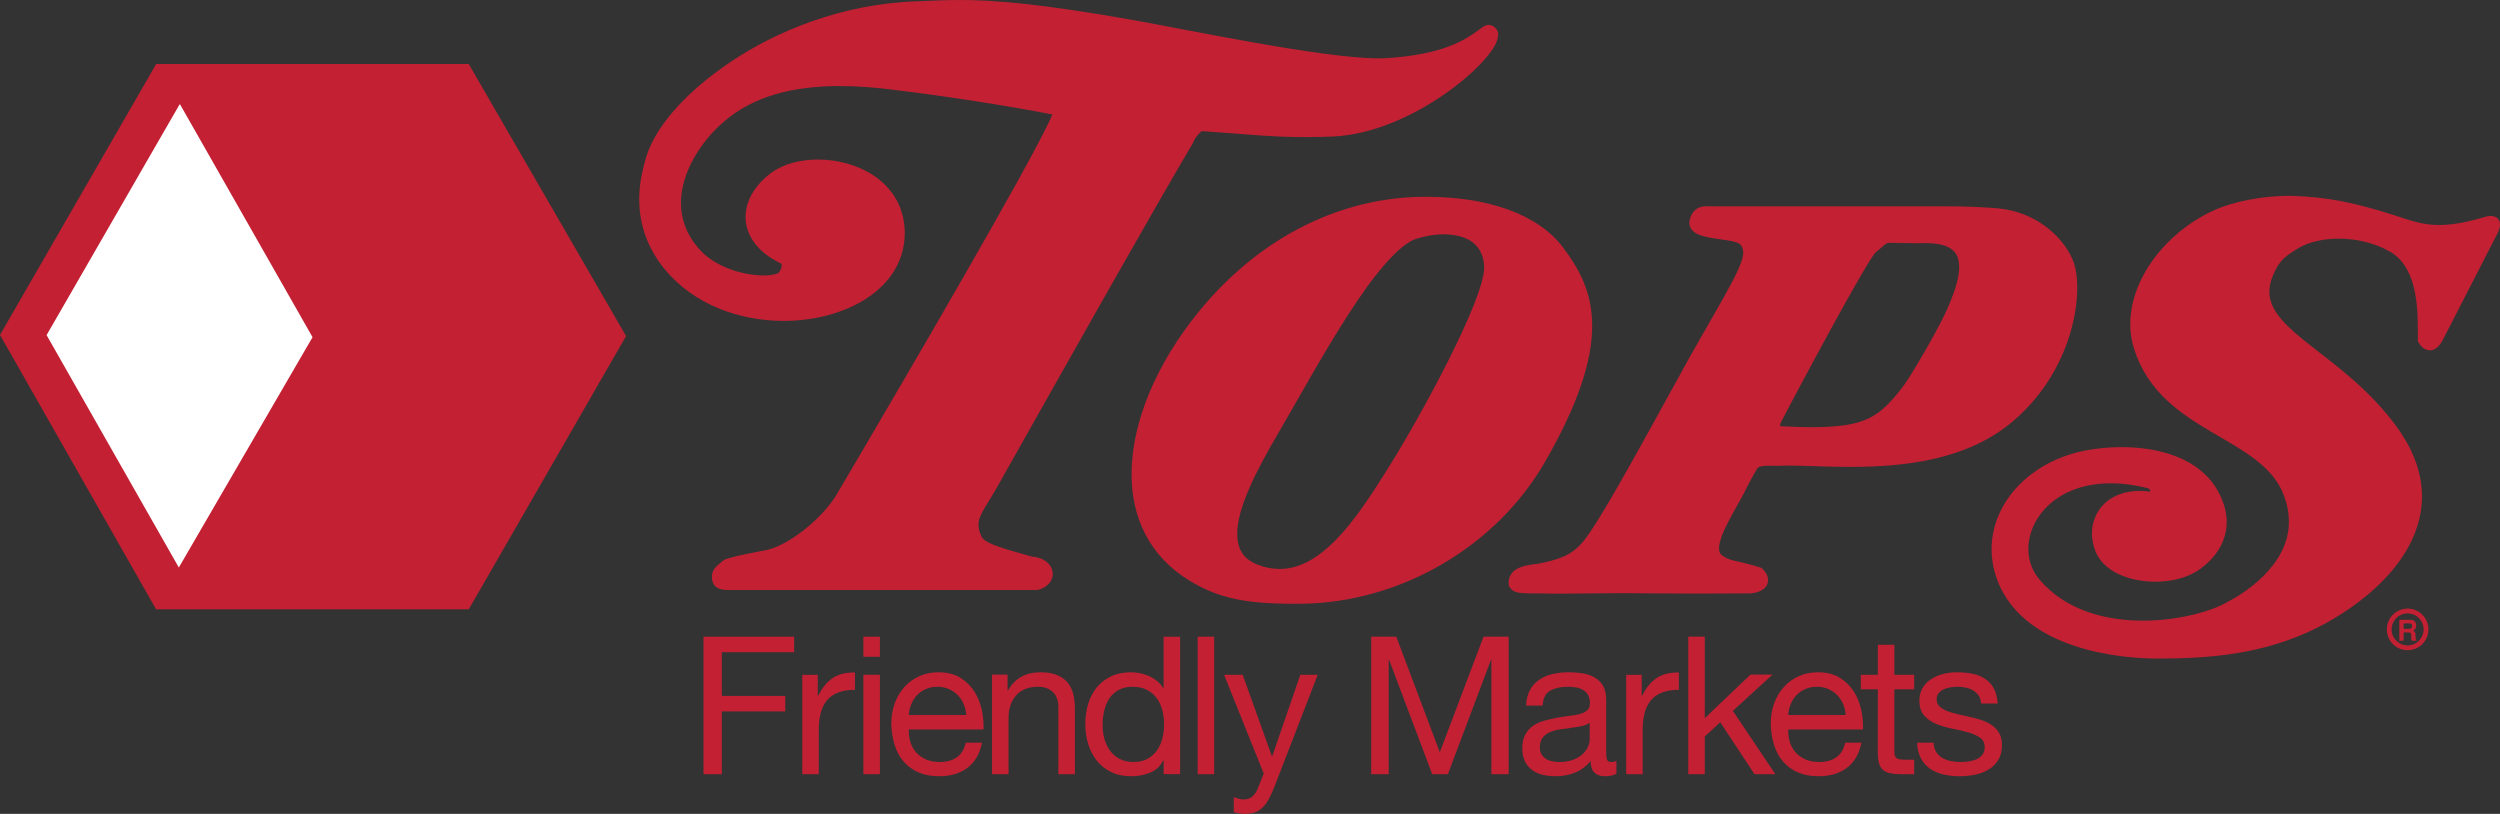 <?xml version="1.0" encoding="utf-8"?>
<!-- Generator: Adobe Illustrator 24.1.0, SVG Export Plug-In . SVG Version: 6.00 Build 0)  -->
<svg version="1.1" id="Layer_1" xmlns="http://www.w3.org/2000/svg" xmlns:xlink="http://www.w3.org/1999/xlink" x="0px" y="0px"
	 viewBox="0 0 202.454 65.907" enable-background="new 0 0 202.454 65.907" xml:space="preserve">
<rect x="0" y="0" width="202.454" height="65.907" fill="#333333" stroke="none"/>
<rect display="none" fill="#C32033" width="202.454" height="65.907"/>
<g id="normal">
	<g>
		<polygon fill="#C32033" points="64.311,51.561 64.311,52.817 58.453,52.817 58.453,56.357 
			63.591,56.357 63.591,57.612 58.453,57.612 58.453,62.696 56.971,62.696 
			56.971,51.561 		"/>
		<path fill="#C32033" d="M66.225,54.65v1.697h0.033c0.325-0.654,0.722-1.136,1.193-1.447
			c0.469-0.312,1.065-0.457,1.785-0.437v1.4c-0.533,0-0.986,0.073-1.363,0.218
			c-0.376,0.145-0.679,0.358-0.908,0.638c-0.23,0.281-0.397,0.621-0.501,1.02
			c-0.105,0.4-0.157,0.859-0.157,1.377v3.58h-1.337v-8.046H66.225z"/>
		<path fill="#C32033" d="M69.918,51.561h1.338v1.626h-1.338V51.561z M71.256,62.696h-1.338
			v-8.055h1.338V62.696z"/>
		<path fill="#C32033" d="M78.348,62.178c-0.606,0.455-1.368,0.683-2.287,0.683
			c-0.648,0-1.209-0.104-1.684-0.312c-0.475-0.208-0.875-0.499-1.198-0.873
			c-0.324-0.374-0.567-0.821-0.729-1.34c-0.162-0.52-0.253-1.087-0.274-1.7
			c0-0.613,0.094-1.174,0.282-1.684c0.188-0.509,0.451-0.95,0.791-1.325
			c0.339-0.374,0.741-0.665,1.206-0.872c0.464-0.208,0.974-0.312,1.527-0.312
			c0.72,0,1.318,0.149,1.794,0.446c0.475,0.297,0.856,0.675,1.143,1.134
			c0.287,0.459,0.486,0.96,0.596,1.502c0.109,0.543,0.153,1.059,0.133,1.549
			h-6.052c-0.01,0.351,0.031,0.684,0.125,0.999
			c0.094,0.315,0.245,0.594,0.453,0.838c0.209,0.242,0.475,0.436,0.797,0.58
			c0.323,0.145,0.704,0.217,1.141,0.217c0.563,0,1.024-0.129,1.383-0.387
			c0.36-0.258,0.597-0.65,0.712-1.177h1.316
			C79.345,61.044,78.953,61.722,78.348,62.178 M78.036,57.009
			c-0.12-0.282-0.282-0.525-0.485-0.728c-0.204-0.203-0.444-0.365-0.721-0.485
			c-0.277-0.12-0.582-0.18-0.915-0.18c-0.346,0-0.656,0.06-0.932,0.18
			c-0.278,0.12-0.515,0.284-0.713,0.493c-0.199,0.208-0.355,0.451-0.47,0.728
			c-0.116,0.276-0.183,0.571-0.204,0.883h4.652
			C78.227,57.588,78.157,57.291,78.036,57.009"/>
		<path fill="#C32033" d="M81.596,54.63v1.279h0.038c0.552-0.977,1.428-1.466,2.628-1.466
			c0.532,0,0.975,0.073,1.33,0.219c0.354,0.145,0.641,0.348,0.86,0.608
			s0.373,0.569,0.461,0.928c0.089,0.359,0.134,0.757,0.134,1.193v5.305h-1.339
			V57.238c0-0.499-0.145-0.894-0.438-1.185c-0.291-0.292-0.692-0.437-1.203-0.437
			c-0.407,0-0.759,0.062-1.056,0.187s-0.544,0.302-0.743,0.531
			c-0.198,0.229-0.346,0.496-0.445,0.803s-0.149,0.641-0.149,1.005v4.554h-1.337
			v-8.066H81.596z"/>
		<path fill="#C32033" d="M94.23,62.69l0.005-1.092h-0.047
			c-0.219,0.447-0.563,0.769-1.031,0.967c-0.469,0.197-0.985,0.296-1.547,0.296
			c-0.626,0-1.17-0.114-1.634-0.343c-0.464-0.228-0.849-0.535-1.156-0.92
			c-0.307-0.384-0.539-0.831-0.695-1.341c-0.157-0.508-0.235-1.049-0.235-1.62
			c0-0.572,0.075-1.112,0.227-1.622c0.151-0.509,0.38-0.953,0.687-1.333
			c0.307-0.379,0.693-0.681,1.156-0.904c0.464-0.223,1.003-0.335,1.619-0.335
			c0.208,0,0.432,0.021,0.671,0.062c0.24,0.042,0.479,0.112,0.719,0.211
			c0.24,0.099,0.466,0.229,0.68,0.389c0.214,0.161,0.393,0.361,0.539,0.6
			h0.042v-4.144h1.337v11.129H94.23z M89.438,59.831
			c0.099,0.358,0.251,0.678,0.454,0.958c0.204,0.281,0.465,0.504,0.784,0.67
			c0.318,0.166,0.692,0.249,1.12,0.249c0.449,0,0.83-0.088,1.143-0.265
			c0.313-0.176,0.569-0.407,0.768-0.693c0.198-0.285,0.341-0.61,0.43-0.974
			c0.089-0.363,0.133-0.732,0.133-1.106c0-0.395-0.046-0.776-0.141-1.145
			c-0.094-0.369-0.243-0.693-0.446-0.974c-0.204-0.28-0.467-0.506-0.791-0.678
			c-0.324-0.171-0.715-0.257-1.175-0.257c-0.449,0-0.829,0.089-1.143,0.265
			c-0.313,0.176-0.564,0.411-0.752,0.701c-0.188,0.291-0.323,0.624-0.407,0.997
			c-0.084,0.375-0.125,0.759-0.125,1.153C89.29,59.106,89.339,59.473,89.438,59.831"/>
		<rect x="96.989" y="51.561" fill="#C32033" width="1.338" height="11.135"/>
		<path fill="#C32033" d="M102.724,64.754c-0.151,0.27-0.318,0.491-0.501,0.663
			c-0.182,0.171-0.384,0.295-0.603,0.373c-0.22,0.078-0.479,0.117-0.782,0.117
			c-0.158,0-0.314-0.011-0.47-0.031c-0.157-0.022-0.309-0.058-0.454-0.11v-1.214
			c0.125,0.041,0.253,0.082,0.383,0.125c0.13,0.041,0.264,0.062,0.4,0.062
			c0.271,0,0.49-0.062,0.657-0.187c0.167-0.125,0.313-0.307,0.439-0.545
			l0.548-1.355l-3.21-8.004h1.503l2.365,6.587h0.031l2.271-6.587h1.41
			l-3.524,9.11C103.03,64.152,102.875,64.484,102.724,64.754"/>
		<polygon fill="#C32033" points="113.075,51.561 116.599,60.918 120.138,51.561 122.175,51.561 
			122.175,62.696 120.775,62.696 120.775,53.433 120.743,53.433 117.251,62.696 
			115.983,62.696 112.491,53.433 112.46,53.433 112.46,62.696 111.04,62.696 
			111.04,51.561 		"/>
		<path fill="#C32033" d="M129.946,62.861c-0.346,0-0.622-0.097-0.824-0.289
			c-0.205-0.192-0.307-0.506-0.307-0.943c-0.365,0.437-0.792,0.751-1.278,0.943
			c-0.487,0.192-1.012,0.289-1.576,0.289c-0.366,0-0.711-0.04-1.036-0.118
			c-0.324-0.077-0.608-0.207-0.854-0.389c-0.245-0.182-0.44-0.415-0.58-0.701
			c-0.142-0.285-0.212-0.631-0.212-1.036c0-0.457,0.078-0.831,0.235-1.122
			c0.157-0.29,0.363-0.527,0.62-0.708c0.256-0.182,0.55-0.32,0.879-0.413
			c0.329-0.094,0.666-0.172,1.011-0.235c0.366-0.072,0.714-0.127,1.043-0.163
			c0.33-0.036,0.62-0.089,0.871-0.155c0.251-0.069,0.449-0.166,0.595-0.296
			c0.147-0.13,0.22-0.32,0.22-0.57c0-0.29-0.055-0.524-0.164-0.7
			c-0.111-0.177-0.251-0.312-0.423-0.405c-0.173-0.094-0.367-0.156-0.582-0.187
			c-0.213-0.032-0.426-0.047-0.634-0.047c-0.566,0-1.037,0.106-1.413,0.319
			c-0.376,0.212-0.581,0.613-0.612,1.204h-1.337
			c0.02-0.499,0.126-0.92,0.313-1.262c0.189-0.344,0.44-0.622,0.754-0.834
			c0.314-0.213,0.676-0.366,1.083-0.46c0.408-0.094,0.838-0.141,1.288-0.141
			c0.365,0,0.73,0.026,1.09,0.079c0.361,0.051,0.689,0.158,0.981,0.319
			c0.293,0.161,0.528,0.387,0.708,0.678c0.177,0.292,0.266,0.671,0.266,1.138
			v4.148c0,0.312,0.018,0.54,0.055,0.686c0.036,0.145,0.158,0.218,0.368,0.218
			c0.115,0,0.251-0.026,0.406-0.078v1.028
			C130.672,62.793,130.353,62.861,129.946,62.861 M128.078,58.802
			c-0.271,0.058-0.556,0.104-0.853,0.14c-0.297,0.037-0.597,0.079-0.899,0.125
			c-0.302,0.047-0.572,0.122-0.813,0.226c-0.239,0.104-0.435,0.252-0.587,0.444
			c-0.15,0.192-0.226,0.454-0.226,0.787c0,0.218,0.043,0.402,0.132,0.553
			c0.089,0.15,0.204,0.273,0.345,0.366c0.141,0.094,0.307,0.161,0.5,0.203
			c0.193,0.041,0.389,0.062,0.587,0.062c0.437,0,0.813-0.059,1.126-0.179
			c0.313-0.12,0.567-0.27,0.765-0.452c0.198-0.182,0.345-0.379,0.439-0.592
			s0.14-0.413,0.14-0.6v-1.356C128.566,58.654,128.347,58.745,128.078,58.802"/>
		<path fill="#C32033" d="M132.946,54.65v1.697h0.034
			c0.324-0.654,0.721-1.136,1.192-1.447c0.47-0.312,1.065-0.457,1.786-0.437
			v1.4c-0.533,0-0.987,0.073-1.363,0.218c-0.377,0.145-0.679,0.358-0.909,0.638
			c-0.229,0.281-0.396,0.621-0.5,1.02c-0.104,0.4-0.158,0.859-0.158,1.377v3.58
			H131.691v-8.046H132.946z"/>
		<polygon fill="#C32033" points="138.056,51.561 138.056,58.158 141.754,54.633 143.539,54.633 
			140.328,57.565 143.773,62.696 142.082,62.696 139.309,58.489 138.056,59.642 
			138.056,62.696 136.718,62.696 136.718,51.561 		"/>
		<path fill="#C32033" d="M149.567,62.178c-0.606,0.455-1.369,0.683-2.288,0.683
			c-0.648,0-1.209-0.104-1.683-0.312c-0.476-0.208-0.876-0.499-1.2-0.873
			c-0.322-0.374-0.565-0.821-0.727-1.34c-0.162-0.52-0.254-1.087-0.274-1.7
			c0-0.613,0.093-1.174,0.281-1.684c0.188-0.509,0.452-0.95,0.791-1.325
			c0.34-0.374,0.741-0.665,1.207-0.872c0.464-0.208,0.974-0.312,1.527-0.312
			c0.72,0,1.318,0.149,1.793,0.446c0.474,0.297,0.857,0.675,1.144,1.134
			c0.287,0.459,0.484,0.96,0.595,1.502c0.109,0.543,0.153,1.059,0.133,1.549
			h-6.051c-0.011,0.351,0.031,0.684,0.124,0.999
			c0.094,0.315,0.246,0.594,0.454,0.838c0.209,0.242,0.474,0.436,0.797,0.58
			c0.323,0.145,0.703,0.217,1.141,0.217c0.562,0,1.024-0.129,1.383-0.387
			c0.36-0.258,0.596-0.65,0.711-1.177h1.316
			C150.564,61.044,150.172,61.722,149.567,62.178 M149.255,57.009
			c-0.12-0.282-0.283-0.525-0.486-0.728c-0.204-0.203-0.444-0.365-0.721-0.485
			c-0.276-0.12-0.581-0.18-0.915-0.18c-0.345,0-0.655,0.06-0.932,0.18
			c-0.277,0.12-0.514,0.284-0.713,0.493c-0.199,0.208-0.355,0.451-0.47,0.728
			c-0.115,0.276-0.183,0.571-0.203,0.883h4.651
			C149.445,57.588,149.375,57.291,149.255,57.009"/>
		<path fill="#C32033" d="M155.013,54.648v1.173h-1.605v4.987
			c0,0.155,0.012,0.28,0.038,0.373c0.026,0.093,0.077,0.165,0.148,0.217
			c0.073,0.052,0.176,0.086,0.305,0.101c0.13,0.016,0.299,0.023,0.507,0.023
			h0.607v1.174h-1.018c-0.345,0-0.641-0.024-0.887-0.07
			c-0.245-0.047-0.444-0.132-0.595-0.257c-0.152-0.124-0.264-0.301-0.337-0.529
			c-0.074-0.227-0.11-0.529-0.11-0.902l0.004-5.117h-1.378v-1.173h1.378v-2.429
			h1.338v2.429H155.013z"/>
		<path fill="#C32033" d="M156.791,60.887c0.126,0.203,0.29,0.365,0.494,0.485
			c0.204,0.12,0.433,0.206,0.689,0.257c0.256,0.053,0.52,0.079,0.792,0.079
			c0.209,0,0.428-0.016,0.658-0.047c0.23-0.031,0.441-0.088,0.634-0.172
			c0.194-0.082,0.353-0.205,0.479-0.366c0.125-0.161,0.187-0.366,0.187-0.615
			c0-0.344-0.129-0.604-0.39-0.78c-0.262-0.177-0.587-0.32-0.978-0.429
			c-0.393-0.109-0.817-0.208-1.276-0.296c-0.46-0.088-0.884-0.213-1.275-0.374
			c-0.393-0.162-0.718-0.387-0.979-0.679c-0.261-0.291-0.391-0.696-0.391-1.215
			c0-0.406,0.091-0.754,0.274-1.045c0.182-0.291,0.418-0.527,0.705-0.71
			c0.287-0.181,0.609-0.316,0.97-0.405c0.36-0.088,0.718-0.133,1.073-0.133
			c0.457,0,0.881,0.04,1.267,0.117c0.386,0.079,0.728,0.214,1.025,0.407
			s0.535,0.453,0.712,0.781c0.178,0.328,0.282,0.737,0.313,1.227h-1.337
			c-0.021-0.26-0.089-0.476-0.204-0.648c-0.116-0.172-0.261-0.309-0.439-0.413
			c-0.177-0.105-0.372-0.181-0.587-0.227c-0.214-0.047-0.43-0.071-0.65-0.071
			c-0.198,0-0.399,0.016-0.604,0.047c-0.202,0.032-0.388,0.086-0.555,0.164
			c-0.167,0.078-0.302,0.182-0.407,0.312c-0.104,0.13-0.157,0.298-0.157,0.506
			c0,0.228,0.081,0.418,0.243,0.568c0.161,0.151,0.369,0.276,0.618,0.374
			c0.251,0.099,0.532,0.182,0.845,0.25c0.312,0.067,0.627,0.137,0.939,0.21
			c0.334,0.073,0.66,0.161,0.978,0.265c0.319,0.104,0.601,0.241,0.845,0.413
			c0.246,0.172,0.444,0.387,0.596,0.646c0.15,0.26,0.226,0.582,0.226,0.966
			c0,0.489-0.102,0.894-0.305,1.216c-0.204,0.322-0.47,0.582-0.799,0.778
			c-0.329,0.198-0.699,0.336-1.111,0.413c-0.413,0.078-0.822,0.117-1.23,0.117
			c-0.449,0-0.877-0.047-1.283-0.14c-0.409-0.094-0.768-0.247-1.081-0.46
			c-0.314-0.214-0.565-0.496-0.753-0.844c-0.188-0.349-0.292-0.773-0.312-1.272
			h1.338C156.598,60.436,156.666,60.684,156.791,60.887"/>
	</g>
	<path fill="#C32033" d="M83.566,45.078c-2.845-0.796-3.918-1.14-4.109-1.688
		c-0.158-0.345-0.216-0.622-0.216-0.876c-0.03-0.821,0.752-1.675,1.671-3.359
		c5.494-9.748,12.39-21.987,15.694-27.575l0.022-0.036l0.011-0.036
		c0.058-0.182,0.237-0.448,0.413-0.642c0.089-0.097,0.177-0.18,0.238-0.229
		c0.01-0.007,0.019-0.014,0.028-0.02c3.288,0.214,5.466,0.486,8.405,0.486
		c0.684,0,1.406-0.014,2.195-0.047c3.307-0.144,6.614-1.723,9.118-3.469
		c1.252-0.875,2.301-1.794,3.048-2.613c0.741-0.836,1.213-1.505,1.239-2.151
		c0.02-0.301-0.199-0.645-0.506-0.747c-0.081-0.041-0.177-0.063-0.257-0.062
		c-0.399,0.037-0.545,0.237-0.864,0.45c-0.899,0.656-2.745,1.993-7.555,2.25
		c-0.16,0.007-0.33,0.011-0.513,0.011c-4.44,0.005-15.587-2.341-19.817-3.093
		C84.173,0.28,80.439,0,77.735,0c-1.261,0-2.292,0.062-3.38,0.101
		c-6.29,0.188-11.592,2.516-15.099,4.851c-3.768,2.524-6.441,5.487-7.078,8.308
		c-0.077,0.348-0.414,1.45-0.413,2.879c-0.001,1.615,0.428,3.692,2.089,5.694
		c2.394,2.884,6.099,4.154,9.616,4.155c4.974-0.008,9.767-2.569,9.799-7.09
		c0-0.207-0.011-0.415-0.032-0.628c-0.375-3.668-3.921-5.358-7.004-5.35
		c-1.437,0.002-2.809,0.355-3.8,1.094c-1.31,0.98-2.054,2.255-2.056,3.556
		c-0.002,1.481,0.984,2.886,2.894,3.779c0.023,0.059,0.031,0.113,0.032,0.169
		c0.001,0.221-0.159,0.449-0.25,0.577v-0.001
		c-0.055,0.07-0.557,0.223-1.203,0.211c-1.523,0.005-3.924-0.6-5.291-2.202
		c-1.019-1.185-1.411-2.425-1.413-3.662c-0.01-2.506,1.689-5.024,3.325-6.454
		c2.472-2.236,5.832-3.019,9.54-3.019c1.513-0.001,3.078,0.131,4.656,0.343
		c3.94,0.474,9.175,1.295,12.555,1.958c-0.308,0.768-1.403,2.869-2.871,5.51
		c-2.522,4.554-6.196,10.912-9.239,16.129c-3.042,5.219-5.449,9.287-5.454,9.296
		c-1.255,1.946-3.818,3.957-5.615,4.35c0.016-0.004-0.765,0.134-1.582,0.305
		c-0.408,0.085-0.827,0.178-1.165,0.267c-0.359,0.11-0.556,0.126-0.801,0.322
		c-0.16,0.2-0.689,0.424-0.824,1.023c-0.013,0.089-0.017,0.177-0.017,0.257
		c-0.011,0.345,0.132,0.685,0.398,0.849c0.257,0.162,0.513,0.178,0.761,0.203
		c0.042,0.001,7.218-0.001,10.65-0.001c0.006,0,0.007,0,0.009,0h0.006
		c0.002,0,0.003,0,0.005,0.001c0.005,0,0.016,0.001,0.03,0.001h0.043
		c0.125,0.001,0.397,0.001,0.794,0.001h1.307h12.293h0.046l0.047-0.012
		c0.734-0.173,1.213-0.694,1.211-1.289C85.247,45.736,84.558,45.139,83.566,45.078
		 M194.975,49.285c-0.932,0-1.685,0.755-1.685,1.685
		c0,0.93,0.753,1.684,1.685,1.684c0.93,0,1.683-0.754,1.683-1.684
		C196.658,50.04,195.905,49.285,194.975,49.285 M194.975,52.267
		c-0.717-0.001-1.297-0.58-1.298-1.297c0.001-0.716,0.581-1.296,1.298-1.296
		c0.715,0,1.293,0.58,1.294,1.296C196.268,51.687,195.69,52.266,194.975,52.267
		 M195.622,51.685c-0.001-0.086-0.008-0.309-0.017-0.378
		c-0.018-0.154-0.13-0.195-0.188-0.236c0.114-0.066,0.188-0.12,0.231-0.266
		c0.041-0.147,0.006-0.268-0.016-0.342c-0.05-0.183-0.221-0.262-0.391-0.269
		h-0.94v1.693h0.348v-0.669h0.408c0.121,0,0.205,0.056,0.21,0.17
		c-0.005,0.123-0.005,0.258,0,0.341c0.003,0.056,0.018,0.107,0.046,0.158h0.374
		v-0.063C195.65,51.801,195.622,51.781,195.622,51.685 M195.124,50.928h-0.475v-0.443
		h0.471c0.156,0,0.212,0.07,0.212,0.19
		C195.353,50.842,195.206,50.928,195.124,50.928 M128.937,26.386
		c0.003-2.795-1.124-4.696-2.347-6.331c-2.066-2.753-6.185-4.113-11.042-4.117
		c-0.182,0-0.368,0.001-0.551,0.005c-6.07,0.108-12.707,2.911-17.926,9.306
		c-3.386,4.149-5.432,8.913-5.436,13.14c-0.007,3.495,1.434,6.64,4.674,8.62
		c2.317,1.421,4.535,1.886,8.454,1.886h0.053c0.177,0,0.358-0.002,0.542-0.002
		c8.084-0.081,15.818-4.642,19.761-11.49
		C127.925,32.524,128.937,29.061,128.937,26.386 M112.506,37.76
		c-2.076,3.281-5.111,8.364-8.894,8.314c-0.555,0-1.132-0.102-1.736-0.332
		c-1.248-0.49-1.666-1.309-1.683-2.502c-0.013-2.126,1.62-5.245,3.182-7.917
		c1.667-2.852,3.726-6.617,5.773-9.793c2.029-3.178,4.122-5.759,5.572-6.2
		c0.688-0.222,1.461-0.358,2.2-0.358c1.72,0.029,3.114,0.649,3.27,2.524
		c0.002,0.04,0.004,0.083,0.004,0.128
		C120.233,24.218,114.995,33.794,112.506,37.76 M202.177,17.617
		c-0.167-0.109-0.334-0.125-0.475-0.127c-0.22,0.002-0.39,0.05-0.481,0.08
		c-1.583,0.476-2.744,0.651-3.69,0.651c-1.424,0-2.387-0.393-3.685-0.806
		c-3.38-1.079-5.493-1.442-8.042-1.548c-0.161-0.007-0.325-0.009-0.493-0.009
		c-1.86,0.002-4.345,0.385-6.166,1.239c-3.846,1.818-6.624,5.524-6.633,9.153
		c0,0.669,0.096,1.334,0.301,1.98c1.108,3.509,3.768,5.273,6.302,6.763
		c2.549,1.497,4.955,2.752,5.835,5.118c0.285,0.759,0.407,1.467,0.409,2.123
		c0.027,3.68-3.97,6.007-4.964,6.509c-1.231,0.734-3.952,1.523-6.864,1.518
		c-3.043-0.001-6.28-0.84-8.391-3.353c-0.592-0.704-0.879-1.558-0.88-2.453
		c0.004-2.506,2.279-5.309,6.666-5.317c0.934,0,1.962,0.129,3.086,0.419
		c0.043,0.053,0.079,0.097,0.101,0.132c0.034,0.052,0.026,0.058,0.031,0.059
		c-0.001,0,0.005,0.002-0.009,0.012c-0.007,0.011-0.022,0.028-0.043,0.049
		c-0.282-0.037-0.552-0.054-0.808-0.054c-1.222-0.001-2.2,0.392-2.865,1.03
		c-0.666,0.637-1.01,1.509-1.009,2.417c0,0.501,0.103,1.016,0.312,1.514
		c0.708,1.634,2.79,2.385,4.821,2.392c1.322-0.001,2.648-0.322,3.629-1.03
		c1.179-0.859,2.15-2.151,2.15-3.799c0-0.803-0.232-1.676-0.759-2.597
		c-1.456-2.524-4.595-3.47-7.742-3.472c-0.799,0-1.602,0.061-2.383,0.176
		c-4.742,0.692-8.15,4.119-8.156,8.085c0,0.962,0.205,1.951,0.633,2.927
		c2.703,6.004,11.996,5.91,12.697,5.935c4.233,0,8.674-0.32,13.004-2.483
		c3.481-1.734,8.495-5.479,8.521-10.636c0.002-1.764-0.605-3.669-2.05-5.651
		c-2.128-2.924-4.754-4.839-6.816-6.456c-2.082-1.617-3.513-2.927-3.493-4.485
		c0-0.397,0.086-0.823,0.282-1.299c0.526-1.244,0.956-1.545,2.049-2.22
		c0.813-0.494,2.007-0.778,3.288-0.777c1.375,0,2.847,0.324,4.069,1.007
		c2.198,1.198,2.344,4.253,2.335,6.63v0.685l0.046,0.077
		c0.172,0.271,0.443,0.628,0.932,0.646c0.393-0.003,0.729-0.28,1.004-0.768
		l4.485-8.738c0.123-0.271,0.185-0.484,0.186-0.688
		C202.462,17.954,202.347,17.725,202.177,17.617 M168.219,23.309
		c-0.001-0.835-0.104-1.536-0.287-2.058c-0.621-1.729-2.608-3.819-5.571-4.307
		c-1.142-0.183-3.564-0.235-4.765-0.237c-0.114,0-0.218,0-0.309,0.003h-18.936
		c-0.031-0.003-0.079-0.006-0.131-0.006c-0.994-0.034-1.357,0.744-1.412,1.264
		l-0.005,0.026v0.034c-0.006,0.451,0.317,0.772,0.662,0.928
		c1.014,0.467,2.889,0.418,3.396,0.788c0.163,0.108,0.274,0.306,0.304,0.645
		c0.002,0.015,0.002,0.039,0.002,0.067c0.049,1.262-2.602,5.212-5.459,10.508
		c-3.162,5.733-6.26,11.439-7.555,12.957c-1,1.174-2.148,1.421-3.573,1.73
		c-0.757,0.07-1.33,0.19-1.75,0.431c-0.428,0.23-0.669,0.663-0.656,1.122
		c0,0.051,0.002,0.111,0.01,0.178l0.005,0.047l0.021,0.047
		c0.338,0.612,0.994,0.553,1.795,0.578c0.18,0,0.366-0.004,0.565-0.003
		c0.65,0.018,1.221,0.025,1.787,0.025c1.342,0,2.639-0.04,4.984-0.04
		c0.7,0,1.494,0.004,2.412,0.015c1.33,0.013,2.47,0.016,3.465,0.016
		c1.992,0,3.405-0.016,4.578-0.016c0.867-0.078,1.39-0.499,1.386-1.061
		c-0.004-0.385-0.214-0.707-0.479-0.955l-0.053-0.048l-0.07-0.022
		c-2.124-0.661-2.429-0.468-3.158-1.022c-0.138-0.107-0.205-0.25-0.21-0.527
		c-0.024-1.118,1.483-3.417,2.031-4.507c0.326-0.672,0.816-1.585,1.054-1.958
		c0.079-0.158,0.406-0.244,0.914-0.237c0.199,0,0.416,0.007,0.634,0.007
		c0.1,0,0.197-0.003,0.292-0.004c0.216-0.011,0.448-0.016,0.699-0.016
		c1.275,0,3.033,0.109,5.007,0.109c4.214-0.003,9.441-0.493,13.212-3.731
		C166.974,30.704,168.218,26.197,168.219,23.309 M158.291,24.421l-0.304-0.113
		c-0.696,1.916-3.368,6.327-3.823,6.922c-1.982,2.585-3.066,3.334-7.368,3.366
		c-0.754,0-1.603-0.028-2.566-0.076c-0.12-0.065-0.075-0.051-0.087-0.076
		c-0.002-0.035,0.02-0.128,0.085-0.251c0.571-1.114,2.346-4.456,4.053-7.572
		c0.855-1.559,1.692-3.062,2.354-4.203c0.332-0.569,0.619-1.048,0.84-1.396
		c0.109-0.173,0.204-0.314,0.277-0.413c0.035-0.049,0.066-0.089,0.087-0.114
		c0.022-0.026,0.025-0.023,0.022-0.026c0.501-0.399,0.862-0.81,1.057-0.795
		c0.059-0.007,0.177-0.009,0.322-0.009c0.48,0,1.269,0.031,1.881,0.031
		c0.123,0,0.239-0.001,0.344-0.004c0.131-0.004,0.258-0.007,0.381-0.007
		c0.807-0.002,1.544,0.1,2.03,0.384c0.481,0.288,0.77,0.696,0.783,1.55
		c0,0.642-0.194,1.52-0.668,2.678L158.291,24.421z"/>
	<g>
		<polygon fill="#C32033" points="12.646,5.181 12.362,5.678 11.987,6.333 0,27.123 
			12.639,49.343 37.96,49.343 50.701,27.217 37.958,5.181 		"/>
		<polygon fill="#FFFFFF" points="14.543,8.454 3.773,27.137 14.482,45.958 25.31,27.306 
			14.582,8.454 		"/>
	</g>
</g>
<g id="reverse" display="none">
	<g display="inline">
		<polygon fill="#FFFFFF" points="64.311,51.561 64.311,52.817 58.453,52.817 58.453,56.357 
			63.591,56.357 63.591,57.612 58.453,57.612 58.453,62.696 56.971,62.696 
			56.971,51.561 		"/>
		<path fill="#FFFFFF" d="M66.225,54.65v1.697h0.033c0.325-0.654,0.722-1.136,1.193-1.447
			c0.469-0.312,1.065-0.457,1.785-0.437v1.4c-0.533,0-0.986,0.073-1.363,0.218
			c-0.376,0.145-0.679,0.358-0.908,0.638c-0.23,0.281-0.397,0.621-0.501,1.02
			c-0.105,0.4-0.157,0.859-0.157,1.377v3.58h-1.337v-8.046H66.225z"/>
		<path fill="#FFFFFF" d="M69.918,51.561h1.338v1.626h-1.338V51.561z M71.256,62.696h-1.338
			v-8.055h1.338V62.696z"/>
		<path fill="#FFFFFF" d="M78.348,62.178c-0.606,0.455-1.368,0.683-2.287,0.683
			c-0.648,0-1.209-0.104-1.684-0.312c-0.475-0.208-0.875-0.499-1.198-0.873
			c-0.324-0.374-0.567-0.821-0.729-1.34c-0.162-0.52-0.253-1.087-0.274-1.7
			c0-0.613,0.094-1.174,0.282-1.684c0.188-0.509,0.451-0.95,0.791-1.325
			c0.339-0.374,0.741-0.665,1.206-0.872c0.464-0.208,0.974-0.312,1.527-0.312
			c0.72,0,1.318,0.149,1.794,0.446c0.475,0.297,0.856,0.675,1.143,1.134
			c0.287,0.459,0.486,0.96,0.596,1.502c0.109,0.543,0.153,1.059,0.133,1.549
			h-6.052c-0.01,0.351,0.031,0.684,0.125,0.999
			c0.094,0.315,0.245,0.594,0.453,0.838c0.209,0.242,0.475,0.436,0.797,0.58
			c0.323,0.145,0.704,0.217,1.141,0.217c0.563,0,1.024-0.129,1.383-0.387
			c0.36-0.258,0.597-0.65,0.712-1.177h1.316
			C79.345,61.044,78.953,61.722,78.348,62.178 M78.036,57.009
			c-0.12-0.282-0.282-0.525-0.485-0.728c-0.204-0.203-0.444-0.365-0.721-0.485
			c-0.277-0.12-0.582-0.18-0.915-0.18c-0.346,0-0.656,0.06-0.932,0.18
			c-0.278,0.12-0.515,0.284-0.713,0.493c-0.199,0.208-0.355,0.451-0.47,0.728
			c-0.116,0.276-0.183,0.571-0.204,0.883h4.652
			C78.227,57.588,78.157,57.291,78.036,57.009"/>
		<path fill="#FFFFFF" d="M81.596,54.63v1.279h0.038c0.552-0.977,1.428-1.466,2.628-1.466
			c0.532,0,0.975,0.073,1.33,0.219c0.354,0.145,0.641,0.348,0.86,0.608
			s0.373,0.569,0.461,0.928c0.089,0.359,0.134,0.757,0.134,1.193v5.305h-1.339
			V57.238c0-0.499-0.145-0.894-0.438-1.185c-0.291-0.292-0.692-0.437-1.203-0.437
			c-0.407,0-0.759,0.062-1.056,0.187s-0.544,0.302-0.743,0.531
			c-0.198,0.229-0.346,0.496-0.445,0.803s-0.149,0.641-0.149,1.005v4.554h-1.337
			v-8.066H81.596z"/>
		<path fill="#FFFFFF" d="M94.23,62.69l0.005-1.092h-0.047
			c-0.219,0.447-0.563,0.769-1.031,0.967c-0.469,0.197-0.985,0.296-1.547,0.296
			c-0.626,0-1.17-0.114-1.634-0.343c-0.464-0.228-0.849-0.535-1.156-0.92
			c-0.307-0.384-0.539-0.831-0.695-1.341c-0.157-0.508-0.235-1.049-0.235-1.62
			c0-0.572,0.075-1.112,0.227-1.622c0.151-0.509,0.38-0.953,0.687-1.333
			c0.307-0.379,0.693-0.681,1.156-0.904c0.464-0.223,1.003-0.335,1.619-0.335
			c0.208,0,0.432,0.021,0.671,0.062c0.24,0.042,0.479,0.112,0.719,0.211
			c0.24,0.099,0.466,0.229,0.68,0.389c0.214,0.161,0.393,0.361,0.539,0.6
			h0.042v-4.144h1.337v11.129H94.23z M89.438,59.831
			c0.099,0.358,0.251,0.678,0.454,0.958c0.204,0.281,0.465,0.504,0.784,0.67
			c0.318,0.166,0.692,0.249,1.12,0.249c0.449,0,0.83-0.088,1.143-0.265
			c0.313-0.176,0.569-0.407,0.768-0.693c0.198-0.285,0.341-0.61,0.43-0.974
			c0.089-0.363,0.133-0.732,0.133-1.106c0-0.395-0.046-0.776-0.141-1.145
			c-0.094-0.369-0.243-0.693-0.446-0.974c-0.204-0.28-0.467-0.506-0.791-0.678
			c-0.324-0.171-0.715-0.257-1.175-0.257c-0.449,0-0.829,0.089-1.143,0.265
			c-0.313,0.176-0.564,0.411-0.752,0.701c-0.188,0.291-0.323,0.624-0.407,0.997
			c-0.084,0.375-0.125,0.759-0.125,1.153C89.29,59.106,89.339,59.473,89.438,59.831"/>
		<rect x="96.989" y="51.561" fill="#FFFFFF" width="1.338" height="11.135"/>
		<path fill="#FFFFFF" d="M102.724,64.754c-0.151,0.27-0.318,0.491-0.501,0.663
			c-0.182,0.171-0.384,0.295-0.603,0.373c-0.22,0.078-0.479,0.117-0.782,0.117
			c-0.158,0-0.314-0.011-0.47-0.031c-0.157-0.022-0.309-0.058-0.454-0.11v-1.214
			c0.125,0.041,0.253,0.082,0.383,0.125c0.13,0.041,0.264,0.062,0.4,0.062
			c0.271,0,0.49-0.062,0.657-0.187c0.167-0.125,0.313-0.307,0.439-0.545
			l0.548-1.355l-3.21-8.004h1.503l2.365,6.587h0.031l2.271-6.587h1.41
			l-3.524,9.11C103.03,64.152,102.875,64.484,102.724,64.754"/>
		<polygon fill="#FFFFFF" points="113.075,51.561 116.599,60.918 120.138,51.561 122.175,51.561 
			122.175,62.696 120.775,62.696 120.775,53.433 120.743,53.433 117.251,62.696 
			115.983,62.696 112.491,53.433 112.46,53.433 112.46,62.696 111.04,62.696 
			111.04,51.561 		"/>
		<path fill="#FFFFFF" d="M129.946,62.861c-0.346,0-0.622-0.097-0.824-0.289
			c-0.205-0.192-0.307-0.506-0.307-0.943c-0.365,0.437-0.792,0.751-1.278,0.943
			c-0.487,0.192-1.012,0.289-1.576,0.289c-0.366,0-0.711-0.04-1.036-0.118
			c-0.324-0.077-0.608-0.207-0.854-0.389c-0.245-0.182-0.44-0.415-0.58-0.701
			c-0.142-0.285-0.212-0.631-0.212-1.036c0-0.457,0.078-0.831,0.235-1.122
			c0.157-0.29,0.363-0.527,0.62-0.708c0.256-0.182,0.55-0.32,0.879-0.413
			c0.329-0.094,0.666-0.172,1.011-0.235c0.366-0.072,0.714-0.127,1.043-0.163
			c0.33-0.036,0.62-0.089,0.871-0.155c0.251-0.069,0.449-0.166,0.595-0.296
			c0.147-0.13,0.22-0.32,0.22-0.57c0-0.29-0.055-0.524-0.164-0.7
			c-0.111-0.177-0.251-0.312-0.423-0.405c-0.173-0.094-0.367-0.156-0.582-0.187
			c-0.213-0.032-0.426-0.047-0.634-0.047c-0.566,0-1.037,0.106-1.413,0.319
			c-0.376,0.212-0.581,0.613-0.612,1.204h-1.337
			c0.02-0.499,0.126-0.92,0.313-1.262c0.189-0.344,0.44-0.622,0.754-0.834
			c0.314-0.213,0.676-0.366,1.083-0.46c0.408-0.094,0.838-0.141,1.288-0.141
			c0.365,0,0.73,0.026,1.09,0.079c0.361,0.051,0.689,0.158,0.981,0.319
			c0.293,0.161,0.528,0.387,0.708,0.678c0.177,0.292,0.266,0.671,0.266,1.138
			v4.148c0,0.312,0.018,0.54,0.055,0.686c0.036,0.145,0.158,0.218,0.368,0.218
			c0.115,0,0.251-0.026,0.406-0.078v1.028
			C130.672,62.793,130.353,62.861,129.946,62.861 M128.078,58.802
			c-0.271,0.058-0.556,0.104-0.853,0.14c-0.297,0.037-0.597,0.079-0.899,0.125
			c-0.302,0.047-0.572,0.122-0.813,0.226c-0.239,0.104-0.435,0.252-0.587,0.444
			c-0.15,0.192-0.226,0.454-0.226,0.787c0,0.218,0.043,0.402,0.132,0.553
			c0.089,0.15,0.204,0.273,0.345,0.366c0.141,0.094,0.307,0.161,0.5,0.203
			c0.193,0.041,0.389,0.062,0.587,0.062c0.437,0,0.813-0.059,1.126-0.179
			c0.313-0.12,0.567-0.27,0.765-0.452c0.198-0.182,0.345-0.379,0.439-0.592
			s0.14-0.413,0.14-0.6v-1.356C128.566,58.654,128.347,58.745,128.078,58.802"/>
		<path fill="#FFFFFF" d="M132.946,54.65v1.697h0.034
			c0.324-0.654,0.721-1.136,1.192-1.447c0.47-0.312,1.065-0.457,1.786-0.437
			v1.4c-0.533,0-0.987,0.073-1.363,0.218c-0.377,0.145-0.679,0.358-0.909,0.638
			c-0.229,0.281-0.396,0.621-0.5,1.02c-0.104,0.4-0.158,0.859-0.158,1.377v3.58
			H131.691v-8.046H132.946z"/>
		<polygon fill="#FFFFFF" points="138.056,51.561 138.056,58.158 141.754,54.633 143.539,54.633 
			140.328,57.565 143.773,62.696 142.082,62.696 139.309,58.489 138.056,59.642 
			138.056,62.696 136.718,62.696 136.718,51.561 		"/>
		<path fill="#FFFFFF" d="M149.567,62.178c-0.606,0.455-1.369,0.683-2.288,0.683
			c-0.648,0-1.209-0.104-1.683-0.312c-0.476-0.208-0.876-0.499-1.2-0.873
			c-0.322-0.374-0.565-0.821-0.727-1.34c-0.162-0.52-0.254-1.087-0.274-1.7
			c0-0.613,0.093-1.174,0.281-1.684c0.188-0.509,0.452-0.95,0.791-1.325
			c0.34-0.374,0.741-0.665,1.207-0.872c0.464-0.208,0.974-0.312,1.527-0.312
			c0.72,0,1.318,0.149,1.793,0.446c0.474,0.297,0.857,0.675,1.144,1.134
			c0.287,0.459,0.484,0.96,0.595,1.502c0.109,0.543,0.153,1.059,0.133,1.549
			h-6.051c-0.011,0.351,0.031,0.684,0.124,0.999
			c0.094,0.315,0.246,0.594,0.454,0.838c0.209,0.242,0.474,0.436,0.797,0.58
			c0.323,0.145,0.703,0.217,1.141,0.217c0.562,0,1.024-0.129,1.383-0.387
			c0.36-0.258,0.596-0.65,0.711-1.177h1.316
			C150.564,61.044,150.172,61.722,149.567,62.178 M149.255,57.009
			c-0.12-0.282-0.283-0.525-0.486-0.728c-0.204-0.203-0.444-0.365-0.721-0.485
			c-0.276-0.12-0.581-0.18-0.915-0.18c-0.345,0-0.655,0.06-0.932,0.18
			c-0.277,0.12-0.514,0.284-0.713,0.493c-0.199,0.208-0.355,0.451-0.47,0.728
			c-0.115,0.276-0.183,0.571-0.203,0.883h4.651
			C149.445,57.588,149.375,57.291,149.255,57.009"/>
		<path fill="#FFFFFF" d="M155.013,54.648v1.173h-1.605v4.987
			c0,0.155,0.012,0.28,0.038,0.373c0.026,0.093,0.077,0.165,0.148,0.217
			c0.073,0.052,0.176,0.086,0.305,0.101c0.13,0.016,0.299,0.023,0.507,0.023
			h0.607v1.174h-1.018c-0.345,0-0.641-0.024-0.887-0.07
			c-0.245-0.047-0.444-0.132-0.595-0.257c-0.152-0.124-0.264-0.301-0.337-0.529
			c-0.074-0.227-0.11-0.529-0.11-0.902l0.004-5.117h-1.378v-1.173h1.378v-2.429
			h1.338v2.429H155.013z"/>
		<path fill="#FFFFFF" d="M156.791,60.887c0.126,0.203,0.29,0.365,0.494,0.485
			c0.204,0.12,0.433,0.206,0.689,0.257c0.256,0.053,0.52,0.079,0.792,0.079
			c0.209,0,0.428-0.016,0.658-0.047c0.23-0.031,0.441-0.088,0.634-0.172
			c0.194-0.082,0.353-0.205,0.479-0.366c0.125-0.161,0.187-0.366,0.187-0.615
			c0-0.344-0.129-0.604-0.39-0.78c-0.262-0.177-0.587-0.32-0.978-0.429
			c-0.393-0.109-0.817-0.208-1.276-0.296c-0.46-0.088-0.884-0.213-1.275-0.374
			c-0.393-0.162-0.718-0.387-0.979-0.679c-0.261-0.291-0.391-0.696-0.391-1.215
			c0-0.406,0.091-0.754,0.274-1.045c0.182-0.291,0.418-0.527,0.705-0.71
			c0.287-0.181,0.609-0.316,0.97-0.405c0.36-0.088,0.718-0.133,1.073-0.133
			c0.457,0,0.881,0.04,1.267,0.117c0.386,0.079,0.728,0.214,1.025,0.407
			s0.535,0.453,0.712,0.781c0.178,0.328,0.282,0.737,0.313,1.227h-1.337
			c-0.021-0.26-0.089-0.476-0.204-0.648c-0.116-0.172-0.261-0.309-0.439-0.413
			c-0.177-0.105-0.372-0.181-0.587-0.227c-0.214-0.047-0.43-0.071-0.65-0.071
			c-0.198,0-0.399,0.016-0.604,0.047c-0.202,0.032-0.388,0.086-0.555,0.164
			c-0.167,0.078-0.302,0.182-0.407,0.312c-0.104,0.13-0.157,0.298-0.157,0.506
			c0,0.228,0.081,0.418,0.243,0.568c0.161,0.151,0.369,0.276,0.618,0.374
			c0.251,0.099,0.532,0.182,0.845,0.25c0.312,0.067,0.627,0.137,0.939,0.21
			c0.334,0.073,0.66,0.161,0.978,0.265c0.319,0.104,0.601,0.241,0.845,0.413
			c0.246,0.172,0.444,0.387,0.596,0.646c0.15,0.26,0.226,0.582,0.226,0.966
			c0,0.489-0.102,0.894-0.305,1.216c-0.204,0.322-0.47,0.582-0.799,0.778
			c-0.329,0.198-0.699,0.336-1.111,0.413c-0.413,0.078-0.822,0.117-1.23,0.117
			c-0.449,0-0.877-0.047-1.283-0.14c-0.409-0.094-0.768-0.247-1.081-0.46
			c-0.314-0.214-0.565-0.496-0.753-0.844c-0.188-0.349-0.292-0.773-0.312-1.272
			h1.338C156.598,60.436,156.666,60.684,156.791,60.887"/>
	</g>
	<path display="inline" fill="#FFFFFF" d="M83.566,45.078c-2.845-0.796-3.918-1.14-4.109-1.688
		c-0.158-0.345-0.216-0.622-0.216-0.876c-0.03-0.821,0.752-1.675,1.671-3.359
		c5.494-9.748,12.39-21.987,15.694-27.575l0.022-0.036l0.011-0.036
		c0.058-0.182,0.237-0.448,0.413-0.642c0.089-0.097,0.177-0.18,0.238-0.229
		c0.01-0.007,0.019-0.014,0.028-0.02c3.288,0.214,5.466,0.486,8.405,0.486
		c0.684,0,1.406-0.014,2.195-0.047c3.307-0.144,6.614-1.723,9.118-3.469
		c1.252-0.875,2.301-1.794,3.048-2.613c0.741-0.836,1.213-1.505,1.239-2.151
		c0.02-0.301-0.199-0.645-0.506-0.747c-0.081-0.041-0.177-0.063-0.257-0.062
		c-0.399,0.037-0.545,0.237-0.864,0.45c-0.899,0.656-2.745,1.993-7.555,2.25
		c-0.16,0.007-0.33,0.011-0.513,0.011c-4.44,0.005-15.587-2.341-19.817-3.093
		C84.173,0.28,80.439,0,77.735,0c-1.261,0-2.292,0.062-3.38,0.101
		c-6.29,0.188-11.592,2.516-15.099,4.851c-3.768,2.524-6.441,5.487-7.078,8.308
		c-0.077,0.348-0.414,1.45-0.413,2.879c-0.001,1.615,0.428,3.692,2.089,5.694
		c2.394,2.884,6.099,4.154,9.616,4.155c4.974-0.008,9.767-2.569,9.799-7.09
		c0-0.207-0.011-0.415-0.032-0.628c-0.375-3.668-3.921-5.358-7.004-5.35
		c-1.437,0.002-2.809,0.355-3.8,1.094c-1.31,0.98-2.054,2.255-2.056,3.556
		c-0.002,1.481,0.984,2.886,2.894,3.779c0.023,0.059,0.031,0.113,0.032,0.169
		c0.001,0.221-0.159,0.449-0.25,0.577v-0.001
		c-0.055,0.07-0.557,0.223-1.203,0.211c-1.523,0.005-3.924-0.6-5.291-2.202
		c-1.019-1.185-1.411-2.425-1.413-3.662c-0.01-2.506,1.689-5.024,3.325-6.454
		c2.472-2.236,5.832-3.019,9.54-3.019c1.513-0.001,3.078,0.131,4.656,0.343
		c3.94,0.474,9.175,1.295,12.555,1.958c-0.308,0.768-1.403,2.869-2.871,5.51
		c-2.522,4.554-6.196,10.912-9.239,16.129c-3.042,5.219-5.449,9.287-5.454,9.296
		c-1.255,1.946-3.818,3.957-5.615,4.35c0.016-0.004-0.765,0.134-1.582,0.305
		c-0.408,0.085-0.827,0.178-1.165,0.267c-0.359,0.11-0.556,0.126-0.801,0.322
		c-0.16,0.2-0.689,0.424-0.824,1.023c-0.013,0.089-0.017,0.177-0.017,0.257
		c-0.011,0.345,0.132,0.685,0.398,0.849c0.257,0.162,0.513,0.178,0.761,0.203
		c0.042,0.001,7.218-0.001,10.65-0.001c0.006,0,0.007,0,0.009,0h0.006
		c0.002,0,0.003,0,0.005,0.001c0.005,0,0.016,0.001,0.03,0.001h0.043
		c0.125,0.001,0.397,0.001,0.794,0.001h1.307h12.293h0.046l0.047-0.012
		c0.734-0.173,1.213-0.694,1.211-1.289C85.247,45.736,84.558,45.139,83.566,45.078
		 M194.975,49.285c-0.932,0-1.685,0.755-1.685,1.685
		c0,0.93,0.753,1.684,1.685,1.684c0.93,0,1.683-0.754,1.683-1.684
		C196.658,50.04,195.905,49.285,194.975,49.285 M194.975,52.267
		c-0.717-0.001-1.297-0.58-1.298-1.297c0.001-0.716,0.581-1.296,1.298-1.296
		c0.715,0,1.293,0.58,1.294,1.296C196.268,51.687,195.69,52.266,194.975,52.267
		 M195.622,51.685c-0.001-0.086-0.008-0.309-0.017-0.378
		c-0.018-0.154-0.13-0.195-0.188-0.236c0.114-0.066,0.188-0.12,0.231-0.266
		c0.041-0.147,0.006-0.268-0.016-0.342c-0.05-0.183-0.221-0.262-0.391-0.269
		h-0.94v1.693h0.348v-0.669h0.408c0.121,0,0.205,0.056,0.21,0.17
		c-0.005,0.123-0.005,0.258,0,0.341c0.003,0.056,0.018,0.107,0.046,0.158h0.374
		v-0.063C195.65,51.801,195.622,51.781,195.622,51.685 M195.124,50.928h-0.475v-0.443
		h0.471c0.156,0,0.212,0.07,0.212,0.19
		C195.353,50.842,195.206,50.928,195.124,50.928 M128.937,26.386
		c0.003-2.795-1.124-4.696-2.347-6.331c-2.066-2.753-6.185-4.113-11.042-4.117
		c-0.182,0-0.368,0.001-0.551,0.005c-6.07,0.108-12.707,2.911-17.926,9.306
		c-3.386,4.149-5.432,8.913-5.436,13.14c-0.007,3.495,1.434,6.64,4.674,8.62
		c2.317,1.421,4.535,1.886,8.454,1.886h0.053c0.177,0,0.358-0.002,0.542-0.002
		c8.084-0.081,15.818-4.642,19.761-11.49
		C127.925,32.524,128.937,29.061,128.937,26.386 M112.506,37.76
		c-2.076,3.281-5.111,8.364-8.894,8.314c-0.555,0-1.132-0.102-1.736-0.332
		c-1.248-0.49-1.666-1.309-1.683-2.502c-0.013-2.126,1.62-5.245,3.182-7.917
		c1.667-2.852,3.726-6.617,5.773-9.793c2.029-3.178,4.122-5.759,5.572-6.2
		c0.688-0.222,1.461-0.358,2.2-0.358c1.72,0.029,3.114,0.649,3.27,2.524
		c0.002,0.04,0.004,0.083,0.004,0.128
		C120.233,24.218,114.995,33.794,112.506,37.76 M202.177,17.617
		c-0.167-0.109-0.334-0.125-0.475-0.127c-0.22,0.002-0.39,0.05-0.481,0.08
		c-1.583,0.476-2.744,0.651-3.69,0.651c-1.424,0-2.387-0.393-3.685-0.806
		c-3.38-1.079-5.493-1.442-8.042-1.548c-0.161-0.007-0.325-0.009-0.493-0.009
		c-1.86,0.002-4.345,0.385-6.166,1.239c-3.846,1.818-6.624,5.524-6.633,9.153
		c0,0.669,0.096,1.334,0.301,1.98c1.108,3.509,3.768,5.273,6.302,6.763
		c2.549,1.497,4.955,2.752,5.835,5.118c0.285,0.759,0.407,1.467,0.409,2.123
		c0.027,3.68-3.97,6.007-4.964,6.509c-1.231,0.734-3.952,1.523-6.864,1.518
		c-3.043-0.001-6.28-0.84-8.391-3.353c-0.592-0.704-0.879-1.558-0.88-2.453
		c0.004-2.506,2.279-5.309,6.666-5.317c0.934,0,1.962,0.129,3.086,0.419
		c0.043,0.053,0.079,0.097,0.101,0.132c0.034,0.052,0.026,0.058,0.031,0.059
		c-0.001,0,0.005,0.002-0.009,0.012c-0.007,0.011-0.022,0.028-0.043,0.049
		c-0.282-0.037-0.552-0.054-0.808-0.054c-1.222-0.001-2.2,0.392-2.865,1.03
		c-0.666,0.637-1.01,1.509-1.009,2.417c0,0.501,0.103,1.016,0.312,1.514
		c0.708,1.634,2.79,2.385,4.821,2.392c1.322-0.001,2.648-0.322,3.629-1.03
		c1.179-0.859,2.15-2.151,2.15-3.799c0-0.803-0.232-1.676-0.759-2.597
		c-1.456-2.524-4.595-3.47-7.742-3.472c-0.799,0-1.602,0.061-2.383,0.176
		c-4.742,0.692-8.15,4.119-8.156,8.085c0,0.962,0.205,1.951,0.633,2.927
		c2.703,6.004,11.996,5.91,12.697,5.935c4.233,0,8.674-0.32,13.004-2.483
		c3.481-1.734,8.495-5.479,8.521-10.636c0.002-1.764-0.605-3.669-2.05-5.651
		c-2.128-2.924-4.754-4.839-6.816-6.456c-2.082-1.617-3.513-2.927-3.493-4.485
		c0-0.397,0.086-0.823,0.282-1.299c0.526-1.244,0.956-1.545,2.049-2.22
		c0.813-0.494,2.007-0.778,3.288-0.777c1.375,0,2.847,0.324,4.069,1.007
		c2.198,1.198,2.344,4.253,2.335,6.63v0.685l0.046,0.077
		c0.172,0.271,0.443,0.628,0.932,0.646c0.393-0.003,0.729-0.28,1.004-0.768
		l4.485-8.738c0.123-0.271,0.185-0.484,0.186-0.688
		C202.462,17.954,202.347,17.725,202.177,17.617 M168.219,23.309
		c-0.001-0.835-0.104-1.536-0.287-2.058c-0.621-1.729-2.608-3.819-5.571-4.307
		c-1.142-0.183-3.564-0.235-4.765-0.237c-0.114,0-0.218,0-0.309,0.003h-18.936
		c-0.031-0.003-0.079-0.006-0.131-0.006c-0.994-0.034-1.357,0.744-1.412,1.264
		l-0.005,0.026v0.034c-0.006,0.451,0.317,0.772,0.662,0.928
		c1.014,0.467,2.889,0.418,3.396,0.788c0.163,0.108,0.274,0.306,0.304,0.645
		c0.002,0.015,0.002,0.039,0.002,0.067c0.049,1.262-2.602,5.212-5.459,10.508
		c-3.162,5.733-6.26,11.439-7.555,12.957c-1,1.174-2.148,1.421-3.573,1.73
		c-0.757,0.07-1.33,0.19-1.75,0.431c-0.428,0.23-0.669,0.663-0.656,1.122
		c0,0.051,0.002,0.111,0.01,0.178l0.005,0.047l0.021,0.047
		c0.338,0.612,0.994,0.553,1.795,0.578c0.18,0,0.366-0.004,0.565-0.003
		c0.65,0.018,1.221,0.025,1.787,0.025c1.342,0,2.639-0.04,4.984-0.04
		c0.7,0,1.494,0.004,2.412,0.015c1.33,0.013,2.47,0.016,3.465,0.016
		c1.992,0,3.405-0.016,4.578-0.016c0.867-0.078,1.39-0.499,1.386-1.061
		c-0.004-0.385-0.214-0.707-0.479-0.955l-0.053-0.048l-0.07-0.022
		c-2.124-0.661-2.429-0.468-3.158-1.022c-0.138-0.107-0.205-0.25-0.21-0.527
		c-0.024-1.118,1.483-3.417,2.031-4.507c0.326-0.672,0.816-1.585,1.054-1.958
		c0.079-0.158,0.406-0.244,0.914-0.237c0.199,0,0.416,0.007,0.634,0.007
		c0.1,0,0.197-0.003,0.292-0.004c0.216-0.011,0.448-0.016,0.699-0.016
		c1.275,0,3.033,0.109,5.007,0.109c4.214-0.003,9.441-0.493,13.212-3.731
		C166.974,30.704,168.218,26.197,168.219,23.309 M158.291,24.421l-0.304-0.113
		c-0.696,1.916-3.368,6.327-3.823,6.922c-1.982,2.585-3.066,3.334-7.368,3.366
		c-0.754,0-1.603-0.028-2.566-0.076c-0.12-0.065-0.075-0.051-0.087-0.076
		c-0.002-0.035,0.02-0.128,0.085-0.251c0.571-1.114,2.346-4.456,4.053-7.572
		c0.855-1.559,1.692-3.062,2.354-4.203c0.332-0.569,0.619-1.048,0.84-1.396
		c0.109-0.173,0.204-0.314,0.277-0.413c0.035-0.049,0.066-0.089,0.087-0.114
		c0.022-0.026,0.025-0.023,0.022-0.026c0.501-0.399,0.862-0.81,1.057-0.795
		c0.059-0.007,0.177-0.009,0.322-0.009c0.48,0,1.269,0.031,1.881,0.031
		c0.123,0,0.239-0.001,0.344-0.004c0.131-0.004,0.258-0.007,0.381-0.007
		c0.807-0.002,1.544,0.1,2.03,0.384c0.481,0.288,0.77,0.696,0.783,1.55
		c0,0.642-0.194,1.52-0.668,2.678L158.291,24.421z"/>
	<g display="inline">
		<polygon fill="#FFFFFF" points="12.646,5.181 12.362,5.678 11.987,6.333 0,27.123 
			12.639,49.343 37.96,49.343 50.701,27.217 37.958,5.181 		"/>
		<polygon fill="#C32033" points="37.013,47.695 13.602,47.695 1.902,27.131 13.418,7.153 
			13.604,6.83 37.013,6.83 48.803,27.219 		"/>
		<polygon fill="#FFFFFF" points="14.543,8.454 3.773,27.137 14.482,45.958 25.31,27.306 
			14.582,8.454 		"/>
	</g>
</g>
<g>
</g>
<g>
</g>
<g>
</g>
<g>
</g>
<g>
</g>
<g>
</g>
</svg>
